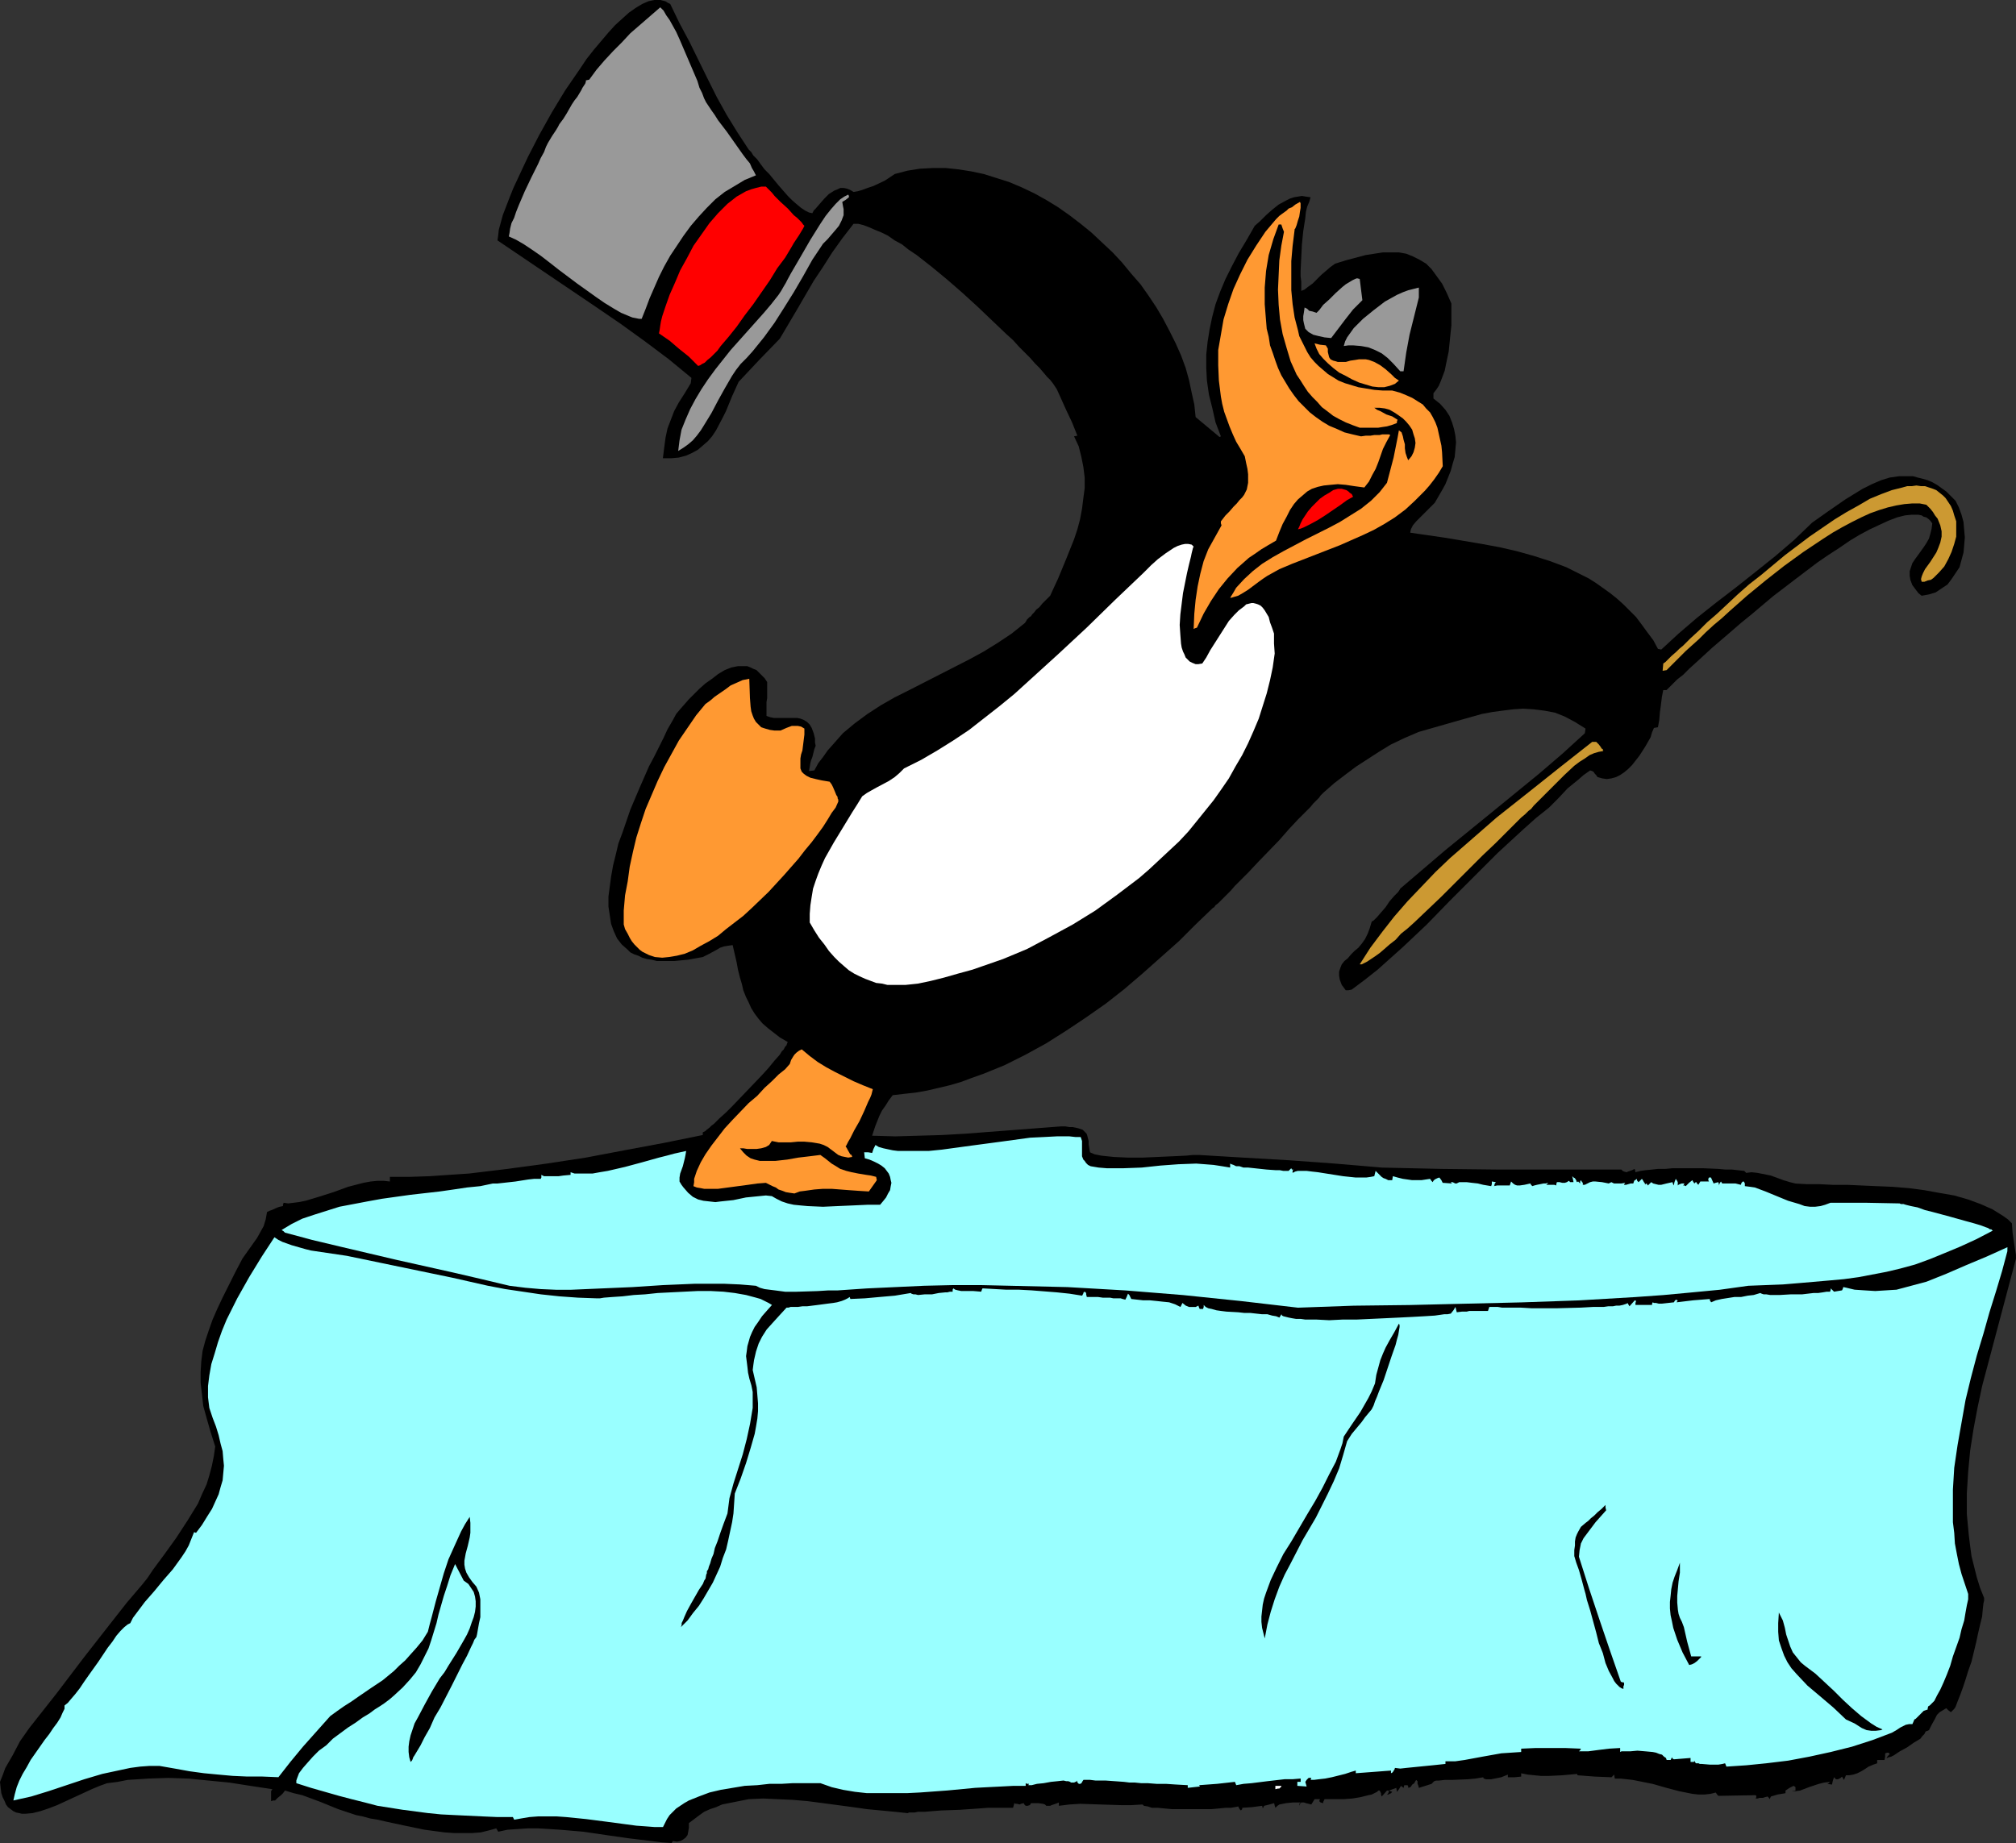 <?xml version="1.0" encoding="UTF-8" standalone="no"?>
<svg
   version="1.0"
   width="129.766mm"
   height="118.658mm"
   id="svg21"
   sodipodi:docname="Dancer - Penguin 2.wmf"
   xmlns:inkscape="http://www.inkscape.org/namespaces/inkscape"
   xmlns:sodipodi="http://sodipodi.sourceforge.net/DTD/sodipodi-0.dtd"
   xmlns="http://www.w3.org/2000/svg"
   xmlns:svg="http://www.w3.org/2000/svg">
  <rect width="100%" height="100%" fill="#333333" stroke="none"/>
  <sodipodi:namedview
     id="namedview21"
     pagecolor="#ffffff"
     bordercolor="#000000"
     borderopacity="0.25"
     inkscape:showpageshadow="2"
     inkscape:pageopacity="0.0"
     inkscape:pagecheckerboard="0"
     inkscape:deskcolor="#d1d1d1"
     inkscape:document-units="mm" />
  <defs
     id="defs1">
    <pattern
       id="WMFhbasepattern"
       patternUnits="userSpaceOnUse"
       width="6"
       height="6"
       x="0"
       y="0" />
  </defs>
  <path
     style="fill:#000000;fill-opacity:1;fill-rule:evenodd;stroke:none"
     d="m 490.455,306.254 -2.747,10.343 -2.747,10.343 -2.747,10.343 -1.131,5.333 -0.97,5.172 -0.808,5.172 -0.485,5.172 -0.323,5.172 v 5.172 l 0.485,5.172 0.323,2.586 0.323,2.424 0.646,2.586 0.646,2.586 0.808,2.586 0.97,2.424 v 0.646 l -0.162,0.646 -0.162,1.455 -0.162,1.778 -0.485,1.939 -0.485,2.101 -0.485,2.263 -1.131,4.687 -0.808,2.263 -0.646,2.101 -0.646,1.939 -0.646,1.778 -0.646,1.616 -0.485,1.293 -0.323,0.485 -0.323,0.323 -0.323,0.323 -0.162,0.162 -0.646,-0.485 -0.485,-0.485 -0.808,0.485 -0.808,0.485 -0.646,0.646 -0.485,0.97 -0.808,1.455 -0.323,0.646 -0.323,0.646 -0.323,0.162 -0.485,0.162 -0.162,0.323 -0.162,0.323 -0.485,0.485 -0.485,0.646 -1.616,0.97 -1.616,1.131 -1.778,0.97 -1.454,0.97 -0.646,0.323 -0.646,0.162 -0.323,0.162 h -0.162 l 0.323,-0.485 0.485,-0.485 -0.323,-0.323 h -0.323 l -0.485,0.162 v 0.808 l -0.162,0.808 h -1.778 v 0.808 l -0.97,0.323 -1.131,0.485 -0.97,0.646 -0.808,0.485 -0.97,0.485 -0.97,0.323 -0.97,0.162 h -0.808 l -0.485,1.131 -0.485,-0.808 -0.323,0.323 -0.323,0.162 -0.323,0.162 h -0.485 l -0.485,-0.485 -0.323,0.97 -0.162,0.808 -1.131,-0.162 0.323,-0.162 0.323,-0.323 -1.454,0.162 -1.293,0.323 -2.424,0.808 -2.101,0.808 -1.131,0.162 h -0.97 l 0.97,-0.162 v -0.646 -0.162 l -0.162,-0.162 -0.323,-0.162 -0.97,0.485 -0.97,0.646 v 0.646 l -1.939,0.323 -1.616,0.485 -0.323,0.646 -0.162,-0.323 -0.323,-0.323 -0.646,0.162 -0.485,0.162 h -0.808 l -0.485,0.162 h -0.485 l 0.162,-0.323 v -0.162 -0.162 l -0.162,-0.162 -9.05,0.162 -0.323,-0.323 -0.323,-0.485 -1.293,0.323 -1.454,0.162 h -1.454 l -1.454,-0.162 -3.232,-0.646 -3.07,-0.808 -3.394,-0.97 -3.232,-0.646 -1.616,-0.323 -1.454,-0.162 -1.454,-0.162 h -1.454 l -0.162,-0.97 -0.323,0.323 -0.323,0.323 -4.04,-0.162 -4.202,-0.323 -0.162,-0.323 -3.555,0.323 -3.394,0.162 h -1.778 l -1.616,-0.162 -1.616,-0.162 -1.616,-0.323 v 0.808 l -1.616,0.162 h -1.616 v -0.646 l -1.616,0.646 -1.616,0.323 -0.808,0.162 h -0.808 -0.485 l -0.485,-0.162 -0.162,-0.162 v -0.162 l -1.939,0.323 -1.778,0.162 -3.878,0.162 h -1.778 l -1.454,0.162 h -0.646 l -0.485,0.162 -0.323,0.323 -0.323,0.323 -3.07,0.97 -0.162,-0.646 -0.162,-0.323 v -0.323 -0.323 l -0.162,-0.162 -0.162,-0.162 -0.323,0.485 -0.162,0.323 -0.485,0.323 -0.323,0.485 -0.162,0.162 -0.485,0.162 v -0.323 l -0.162,-0.323 h -0.808 l -0.162,0.646 -0.646,-0.485 -0.485,0.808 -0.485,0.646 -0.162,-0.97 -1.778,0.646 0.323,0.162 0.485,0.162 -0.323,0.323 -0.323,0.162 -0.323,0.162 h -0.323 l 0.323,-0.323 0.162,-0.485 -0.162,-0.162 h -0.323 l -1.293,1.454 -0.162,-0.485 v -0.323 l -0.162,-0.323 -0.162,-0.323 h -0.323 l -0.323,0.323 -0.646,0.323 -0.646,0.323 -0.808,0.162 -1.939,0.485 -1.939,0.323 -2.101,0.162 h -1.939 -2.747 l -0.323,0.646 v 0.323 l -0.646,-0.162 -0.323,-0.323 0.162,-0.485 h -0.646 -0.646 l -0.808,1.293 -1.293,-0.323 -0.485,-0.162 h -0.646 l -0.323,0.323 -0.162,0.485 v -0.323 -0.162 l 0.323,-0.323 h -1.939 l -1.616,0.162 -0.808,0.162 -0.808,0.162 -0.485,0.323 -0.485,0.485 -0.162,-0.485 -0.162,-0.646 -1.131,0.323 -1.293,0.323 -0.323,0.646 -0.162,-0.646 -2.424,0.323 -2.424,0.162 v 0.323 l -0.323,0.323 -0.323,-0.323 -0.323,-0.646 -0.808,0.162 -0.97,0.162 h -1.293 l -1.616,0.162 -1.778,0.162 h -1.939 -3.878 -3.878 l -1.778,-0.162 -1.616,-0.162 h -1.454 l -0.97,-0.323 -0.97,-0.162 -0.162,-0.162 -0.162,-0.162 -2.747,0.162 h -2.424 l -5.171,-0.162 -4.848,-0.162 -2.586,0.162 -2.586,0.323 v -0.808 l -0.808,0.323 -0.485,0.162 -0.485,0.162 -0.323,0.162 h -0.485 -0.485 l -0.323,-0.323 -0.485,-0.162 -1.131,-0.162 h -0.97 -0.808 l -0.162,0.323 -0.162,0.162 -0.485,0.162 h -0.485 l -0.162,-0.162 -0.162,-0.162 -0.162,-0.323 -0.646,0.162 -0.323,0.162 -0.646,-0.162 h -0.323 l -0.323,-0.162 -0.323,1.131 h -2.586 -1.616 -1.939 l -2.101,0.162 -4.686,0.323 -4.525,0.162 -2.101,0.162 -1.939,0.162 h -1.616 l -0.808,0.162 h -0.485 -0.485 -0.485 l -0.162,0.162 h -0.162 l -3.07,-0.323 -3.394,-0.323 -3.394,-0.323 -3.394,-0.485 -7.272,-0.97 -3.717,-0.485 -3.717,-0.323 -3.717,-0.162 -3.394,-0.162 -3.555,0.162 -3.232,0.646 -1.616,0.323 -1.616,0.323 -1.454,0.646 -1.454,0.485 -1.454,0.646 -1.131,0.808 -1.293,0.97 -1.293,0.97 v 1.131 l -0.162,0.97 -0.162,0.808 -0.485,0.646 -0.646,0.485 -0.646,0.323 -0.808,0.162 -0.97,-0.162 -0.323,0.485 -2.424,-0.162 -2.586,-0.323 -5.333,-0.646 -5.656,-0.808 -5.494,-0.808 -5.656,-0.485 -2.586,-0.162 -2.747,-0.162 h -2.586 l -2.424,0.162 -2.424,0.162 -2.262,0.485 -0.485,-0.808 -1.778,0.485 -1.939,0.485 -2.101,0.162 h -2.101 -2.424 l -2.262,-0.162 -4.848,-0.646 -4.686,-0.97 -4.525,-0.97 -2.101,-0.485 -1.939,-0.323 -1.778,-0.485 -0.808,-0.162 -0.808,-0.162 -4.363,-1.455 -4.363,-1.778 -4.363,-1.616 -2.101,-0.485 -2.101,-0.646 -0.485,0.646 -0.485,0.485 -0.808,0.646 -0.646,0.646 h -0.485 l -0.485,0.162 v -1.939 -0.485 l 0.323,-0.485 -5.333,-0.808 -5.171,-0.808 -5.01,-0.485 -4.848,-0.485 -5.01,-0.162 -4.848,0.162 -2.424,0.162 -2.586,0.162 -2.424,0.485 -2.586,0.323 -1.778,0.646 -1.939,0.808 -4.202,1.939 -4.202,1.939 -2.101,0.808 -1.939,0.646 -1.939,0.485 -1.778,0.162 H 5.333 L 4.686,441.2 3.878,441.038 3.232,440.715 2.586,440.23 1.939,439.745 1.454,439.099 1.131,438.291 0.646,437.321 0.323,436.351 0.162,435.058 0,433.604 l 0.646,-1.616 0.646,-1.778 1.778,-3.071 1.778,-3.394 2.262,-3.232 6.626,-8.404 6.626,-8.727 6.949,-8.889 3.555,-4.525 3.717,-4.364 1.293,-1.616 1.293,-1.939 2.747,-3.717 2.909,-4.04 2.747,-4.202 1.293,-2.101 1.293,-2.101 0.97,-2.263 1.131,-2.424 0.646,-2.101 0.646,-2.424 0.485,-2.424 0.323,-2.263 -1.131,-3.555 -0.97,-3.394 -0.808,-2.909 -0.323,-2.909 -0.323,-2.747 v -2.586 l 0.162,-2.586 0.323,-2.586 0.646,-2.424 0.808,-2.424 0.97,-2.747 1.131,-2.586 1.293,-2.747 1.454,-2.909 1.616,-3.232 1.778,-3.394 3.555,-5.01 0.808,-1.454 0.808,-1.455 0.485,-1.616 0.323,-1.778 0.646,-0.323 0.485,-0.162 1.454,-0.646 0.485,-0.162 0.808,-0.162 v -0.162 -0.162 l 0.162,-0.485 1.131,0.162 1.293,-0.162 1.293,-0.162 1.616,-0.323 1.616,-0.485 1.616,-0.485 3.555,-1.131 3.555,-1.293 3.717,-0.97 1.778,-0.323 1.616,-0.162 h 1.616 l 1.454,0.162 v -1.131 h 4.848 l 4.848,-0.162 4.686,-0.323 4.848,-0.323 9.373,-1.131 9.534,-1.293 9.534,-1.455 9.373,-1.778 9.534,-1.778 9.534,-1.939 v -0.646 l 0.323,-0.162 0.323,-0.162 0.323,-0.323 0.646,-0.485 0.485,-0.485 0.646,-0.485 1.293,-1.293 1.616,-1.454 1.616,-1.616 3.555,-3.717 3.555,-3.717 1.616,-1.778 1.454,-1.778 1.293,-1.455 0.485,-0.808 0.485,-0.485 0.323,-0.646 0.323,-0.323 0.162,-0.485 0.162,-0.323 -1.939,-1.131 -1.454,-1.131 -1.454,-1.131 -1.293,-1.131 -0.97,-1.131 -0.97,-1.293 -0.808,-1.293 -0.646,-1.454 -0.646,-1.293 -0.646,-1.616 -0.323,-1.454 -0.485,-1.616 -0.485,-1.939 -0.323,-1.778 -0.485,-2.101 -0.485,-2.101 -1.131,0.162 -0.97,0.162 -0.97,0.323 -0.808,0.485 -1.778,0.97 -1.616,0.808 -1.778,0.323 -1.778,0.323 -1.778,0.162 -1.616,0.162 h -1.454 -1.454 -1.293 l -1.293,-0.323 -1.131,-0.162 -1.131,-0.323 -0.97,-0.485 -0.97,-0.323 -0.97,-0.485 -0.646,-0.646 -1.454,-1.293 -1.131,-1.455 -0.808,-1.778 -0.646,-1.778 -0.323,-2.101 -0.323,-2.101 v -2.424 l 0.323,-2.424 0.323,-2.424 0.485,-2.747 0.646,-2.586 0.646,-2.747 0.97,-2.586 1.939,-5.656 2.262,-5.333 2.262,-5.172 1.293,-2.424 1.131,-2.263 1.131,-2.263 0.97,-2.101 1.131,-1.939 0.97,-1.778 0.808,-0.97 1.131,-1.293 1.131,-1.293 1.293,-1.293 1.293,-1.293 1.454,-1.293 1.616,-1.131 1.454,-1.131 1.616,-0.97 1.616,-0.646 1.616,-0.323 h 1.616 0.646 l 0.808,0.323 0.646,0.323 0.808,0.323 0.646,0.646 0.646,0.646 0.646,0.646 0.646,0.97 v 1.455 1.131 1.293 l -0.162,0.97 v 1.778 1.616 l 0.97,0.323 0.808,0.162 h 1.939 0.97 0.97 1.778 l 0.808,0.162 0.808,0.323 0.808,0.485 0.646,0.646 0.485,0.808 0.485,1.293 0.323,1.293 v 0.97 l 0.162,0.808 -0.323,0.808 -0.162,0.646 -0.323,1.293 -0.323,0.808 -0.162,0.646 -0.162,0.97 -0.162,0.97 1.293,-0.162 0.97,-1.778 1.131,-1.454 1.131,-1.616 1.293,-1.454 2.424,-2.747 2.909,-2.424 3.07,-2.263 3.232,-2.101 3.394,-1.939 3.555,-1.778 7.272,-3.717 7.272,-3.717 3.555,-1.939 3.394,-2.101 3.394,-2.263 3.232,-2.586 0.323,-0.485 0.162,-0.323 0.646,-0.646 0.323,-0.162 0.323,-0.485 0.485,-0.485 0.485,-0.646 0.808,-0.646 0.646,-0.808 0.97,-0.97 0.97,-0.97 1.939,-4.202 1.939,-4.687 1.939,-4.848 0.808,-2.424 0.646,-2.424 0.485,-2.586 0.323,-2.586 0.323,-2.424 v -2.586 l -0.323,-2.586 -0.485,-2.424 -0.646,-2.586 -1.131,-2.424 0.808,-0.162 -1.293,-3.232 -1.454,-3.071 -1.454,-3.232 -0.808,-1.778 -0.97,-1.455 -0.646,-0.808 -0.808,-0.808 -0.808,-0.97 -0.97,-1.131 -1.131,-1.131 -1.131,-1.293 -1.293,-1.293 -1.454,-1.455 -1.454,-1.616 -1.616,-1.455 -3.394,-3.232 -3.555,-3.394 -3.717,-3.394 -3.717,-3.232 -3.717,-3.071 -3.717,-2.909 -1.939,-1.293 -1.616,-1.293 -1.778,-0.97 -1.616,-1.131 -1.616,-0.808 -1.616,-0.646 -1.454,-0.646 -1.293,-0.485 -1.293,-0.323 h -1.131 l -2.747,3.555 -2.424,3.394 -2.262,3.555 -2.262,3.394 -4.04,6.949 -2.101,3.555 -2.101,3.555 -5.01,5.172 -5.01,5.333 -1.616,3.555 -1.454,3.555 -0.808,1.616 -1.616,3.071 -0.97,1.454 -0.97,1.131 -1.293,1.131 -1.131,0.97 -1.454,0.808 -1.454,0.646 -1.778,0.485 -1.778,0.162 h -2.101 l 0.323,-2.586 0.323,-2.424 0.485,-2.263 0.808,-2.101 0.808,-2.101 1.131,-2.101 1.454,-2.263 1.454,-2.424 0.162,-1.293 -5.494,-4.525 -5.818,-4.364 -5.818,-4.202 -6.141,-4.202 -11.958,-8.081 -5.979,-4.04 -5.979,-4.04 0.162,-1.131 0.162,-1.455 0.485,-1.778 0.485,-1.778 0.808,-2.101 0.808,-2.101 0.97,-2.424 1.131,-2.424 1.131,-2.424 1.293,-2.747 2.747,-5.333 3.07,-5.495 3.232,-5.333 3.555,-5.172 1.616,-2.424 1.778,-2.263 1.778,-2.101 1.778,-2.101 1.616,-1.778 1.778,-1.616 1.616,-1.455 1.616,-1.131 1.616,-0.97 1.454,-0.646 L 159.176,0 h 1.454 l 0.646,0.162 0.646,0.162 0.485,0.323 0.646,0.323 2.262,4.687 2.424,4.525 4.363,8.889 2.262,4.525 2.424,4.364 2.586,4.202 2.747,4.202 0.646,0.646 0.485,0.808 0.97,0.97 0.808,1.131 0.97,1.293 1.131,1.131 2.262,2.747 2.262,2.586 1.131,1.131 1.131,0.97 0.97,0.808 0.97,0.646 0.97,0.485 0.808,0.162 0.323,-0.646 0.485,-0.485 0.97,-1.131 1.131,-1.293 1.131,-1.131 1.293,-0.808 0.808,-0.323 0.646,-0.323 h 0.808 l 0.808,0.162 0.808,0.323 0.808,0.485 0.97,-0.162 1.131,-0.323 1.293,-0.485 1.454,-0.485 2.747,-1.293 2.424,-1.616 3.07,-0.808 3.07,-0.485 3.07,-0.162 h 3.232 l 3.07,0.323 3.07,0.485 3.07,0.646 3.07,0.97 3.07,0.97 3.07,1.293 3.07,1.455 2.909,1.616 2.909,1.778 2.747,1.939 2.747,2.101 2.586,2.101 2.586,2.424 2.586,2.424 2.262,2.424 2.262,2.747 2.262,2.586 1.939,2.747 1.939,2.909 1.616,2.747 1.616,3.071 1.454,2.909 1.293,2.909 1.131,3.071 0.808,2.909 0.646,3.071 0.646,2.909 0.323,3.071 5.818,4.848 0.323,-0.162 -1.293,-3.394 -0.808,-3.555 -0.808,-3.232 -0.485,-3.394 -0.162,-3.071 v -3.232 l 0.323,-3.071 0.485,-3.071 0.646,-3.071 0.808,-3.071 1.131,-3.071 1.293,-3.071 1.616,-3.232 1.616,-3.071 1.939,-3.232 1.939,-3.394 1.293,-1.131 1.454,-1.455 1.454,-1.293 1.616,-1.293 1.778,-0.97 0.97,-0.485 0.97,-0.323 0.97,-0.162 0.97,-0.162 0.97,0.162 1.131,0.162 -0.323,1.131 -0.485,1.131 -0.323,1.293 -0.162,1.616 -0.485,3.071 -0.323,3.232 -0.162,3.232 -0.162,3.232 v 1.293 l 0.162,1.293 v 1.293 0.97 l 0.808,-0.323 0.808,-0.646 1.131,-0.808 0.97,-0.97 1.131,-1.131 1.131,-0.97 1.131,-0.97 1.131,-0.808 2.586,-0.808 2.424,-0.646 2.424,-0.646 2.101,-0.323 2.101,-0.323 h 1.939 1.939 l 1.778,0.323 1.616,0.646 1.616,0.808 1.616,0.97 1.293,1.293 1.293,1.778 1.293,1.778 1.131,2.263 1.131,2.586 v 1.131 1.293 1.293 1.616 l -0.323,3.071 -0.323,3.232 -0.646,3.071 -0.323,1.616 -0.485,1.293 -0.485,1.293 -0.485,1.131 -0.646,0.97 -0.646,0.808 v 1.293 l 1.616,1.293 1.293,1.455 0.97,1.455 0.646,1.616 0.485,1.616 0.323,1.616 0.162,1.616 -0.162,1.778 -0.162,1.778 -0.485,1.616 -0.485,1.778 -0.646,1.616 -0.646,1.616 -0.808,1.455 -1.778,3.071 -3.717,3.717 -0.808,0.808 -0.808,0.97 -0.485,0.97 -0.162,0.808 8.888,1.293 8.565,1.454 4.363,0.808 4.202,0.97 4.04,1.131 4.04,1.293 3.878,1.455 3.555,1.778 1.939,0.97 1.778,1.131 3.394,2.424 1.616,1.293 1.616,1.454 1.616,1.616 1.454,1.454 1.454,1.939 1.293,1.778 1.454,1.939 1.131,2.101 0.808,0.162 4.202,-3.879 4.525,-3.879 4.686,-3.717 4.848,-3.717 4.686,-3.717 4.848,-3.879 4.525,-3.879 4.363,-4.202 3.878,-2.747 4.202,-2.909 2.101,-1.293 2.101,-1.293 2.262,-1.131 2.262,-0.97 2.101,-0.646 2.262,-0.323 h 2.262 1.131 l 1.131,0.323 1.293,0.323 1.131,0.323 1.131,0.485 1.131,0.646 1.131,0.808 1.131,0.808 1.131,1.131 1.131,1.131 0.808,1.616 0.646,1.778 0.485,1.778 0.162,1.939 0.162,1.778 -0.162,1.939 -0.162,1.778 -0.485,1.778 -0.485,1.778 -0.97,1.454 -0.97,1.454 -0.97,1.293 -1.454,0.97 -1.454,0.97 -1.616,0.485 -1.778,0.323 -0.808,-0.646 -0.485,-0.646 -0.485,-0.646 -0.485,-0.646 -0.485,-1.293 -0.162,-0.97 v -1.131 l 0.323,-0.97 0.323,-0.97 0.646,-0.97 1.293,-1.778 0.808,-1.131 0.646,-0.97 0.646,-1.131 0.323,-1.131 0.323,-1.293 0.162,-1.293 -0.485,-0.646 -0.323,-0.323 -0.646,-0.485 -0.646,-0.162 -0.485,-0.323 -0.808,-0.162 h -1.616 l -1.616,0.162 -1.939,0.485 -2.101,0.808 -2.101,0.97 -2.424,1.131 -2.424,1.293 -2.424,1.454 -2.586,1.778 -2.747,1.778 -2.586,1.778 -5.333,4.04 -5.494,4.202 -5.171,4.364 -2.586,2.101 -2.424,2.101 -2.262,1.939 -2.262,1.939 -1.939,1.778 -1.939,1.778 -1.778,1.616 -1.454,1.455 -1.454,1.131 -1.131,1.131 -0.808,0.808 -0.646,0.646 h -0.808 l -0.323,1.616 -0.162,1.293 -0.162,1.293 -0.162,1.131 -0.162,1.939 -0.323,1.778 -0.97,0.162 -0.485,1.131 -0.323,1.131 -1.293,2.263 -1.454,2.263 -1.778,2.263 -0.97,0.97 -0.97,0.808 -0.97,0.646 -0.97,0.485 -1.131,0.323 -1.131,0.162 -1.131,-0.162 -1.131,-0.323 -0.323,-0.485 -0.323,-0.323 -0.323,-0.485 -0.323,-0.162 -0.485,-0.162 -1.616,1.131 -1.293,1.131 -2.586,2.101 -2.262,2.424 -2.262,2.263 -3.232,2.586 -3.07,2.747 -6.141,5.656 -5.818,5.818 -5.818,5.818 -5.656,5.818 -5.818,5.495 -3.07,2.747 -3.07,2.747 -3.07,2.424 -3.232,2.424 -0.808,0.162 h -0.646 l -0.485,-0.646 -0.485,-0.646 -0.485,-1.293 -0.162,-0.97 v -0.97 l 0.323,-0.97 0.323,-0.808 0.646,-0.808 0.808,-0.646 0.808,-0.97 0.808,-0.808 0.97,-0.808 0.808,-0.97 0.808,-1.131 0.646,-1.293 0.485,-1.293 0.485,-1.616 0.162,-0.162 0.323,-0.162 0.323,-0.323 0.485,-0.485 0.97,-1.131 1.131,-1.293 0.97,-1.454 1.131,-1.293 0.97,-0.97 0.323,-0.485 0.162,-0.323 5.494,-4.687 5.494,-4.687 11.312,-9.212 11.474,-9.373 5.656,-4.848 5.494,-5.01 0.162,-1.131 -2.586,-1.616 -2.424,-1.293 -2.424,-0.97 -2.586,-0.485 -2.586,-0.323 -2.586,-0.162 -2.424,0.162 -2.586,0.323 -2.424,0.323 -2.586,0.485 -5.171,1.454 -10.181,2.909 -3.394,1.454 -3.394,1.616 -2.909,1.778 -2.747,1.778 -2.747,1.778 -2.586,1.939 -2.747,2.101 -2.586,2.263 -0.162,0.162 -0.162,0.162 -0.485,0.485 -0.323,0.485 -0.646,0.646 -0.808,0.808 -0.646,0.808 -0.97,0.97 -0.97,0.97 -1.131,1.131 -2.262,2.424 -2.262,2.586 -5.01,5.172 -2.424,2.586 -2.262,2.263 -1.131,1.131 -0.97,1.131 -0.808,0.808 -0.97,0.97 -0.646,0.646 -0.646,0.646 -0.646,0.485 -0.323,0.485 -0.323,0.162 -0.162,0.162 -4.04,3.879 -4.04,4.04 -4.363,3.879 -4.363,3.879 -4.525,3.879 -4.525,3.555 -4.848,3.394 -4.848,3.232 -4.848,3.071 -5.01,2.747 -5.171,2.586 -5.171,2.101 -2.747,0.97 -2.586,0.97 -2.747,0.808 -2.747,0.646 -2.747,0.646 -2.747,0.485 -2.909,0.323 -2.747,0.323 -0.97,1.293 -0.808,1.293 -0.808,1.131 -0.646,1.293 -0.97,2.424 -0.808,2.424 5.656,0.162 5.656,-0.162 5.656,-0.162 5.656,-0.323 23.27,-1.778 h 1.131 l 0.97,0.162 h 0.808 l 0.808,0.162 0.646,0.162 0.485,0.162 0.485,0.162 0.323,0.323 0.323,0.323 0.323,0.323 0.162,0.485 0.162,0.646 0.162,0.646 v 0.808 l 0.162,0.97 0.162,0.97 1.131,0.485 1.616,0.323 1.454,0.162 1.616,0.162 3.394,0.162 h 3.555 l 7.272,-0.323 3.394,-0.162 1.616,-0.162 h 1.454 l 10.827,0.646 11.15,0.646 11.15,0.808 11.312,0.97 14.544,0.323 14.382,0.162 h 14.544 14.867 l 0.323,0.323 0.323,0.162 0.646,0.162 0.323,-0.162 0.485,-0.162 0.485,-0.162 0.646,-0.323 0.162,0.485 v 0.323 l 1.293,-0.323 1.131,-0.162 1.616,-0.162 1.454,-0.162 h 1.778 l 1.778,-0.162 h 3.717 3.717 l 3.717,0.162 1.778,0.162 h 1.616 l 1.454,0.162 1.454,0.162 0.485,0.485 1.293,-0.162 1.454,0.162 1.616,0.323 1.616,0.323 3.07,1.131 1.616,0.485 1.293,0.323 2.747,0.162 h 3.07 l 3.232,0.162 h 3.555 l 3.555,0.162 3.717,0.162 3.878,0.162 3.878,0.323 3.717,0.485 3.555,0.646 3.717,0.646 3.394,0.97 3.07,1.131 1.454,0.646 1.454,0.646 1.293,0.808 1.293,0.808 1.131,0.808 0.97,0.97 0.162,2.263 0.323,2.263 0.323,2.101 0.162,0.97 z"
     id="path1" />
  <path
     style="fill:#99ffff;fill-opacity:1;fill-rule:evenodd;stroke:none"
     d="m 488.355,304.476 -1.293,4.848 -1.454,4.848 -1.616,5.172 -1.454,5.172 -1.616,5.333 -1.454,5.495 -1.293,5.333 -0.97,5.495 -0.97,5.495 -0.808,5.495 -0.323,5.333 v 2.747 2.586 2.586 l 0.323,2.586 0.162,2.586 0.485,2.586 0.485,2.424 0.646,2.424 0.808,2.424 0.808,2.424 v 1.293 l -0.323,1.455 -0.323,1.778 -0.323,1.939 -0.646,2.101 -0.485,2.101 -1.616,4.525 -0.646,2.263 -0.808,2.101 -0.808,1.939 -0.808,1.778 -0.808,1.454 -0.646,1.293 -0.485,0.485 -0.323,0.323 -0.323,0.323 -0.323,0.162 -0.162,0.485 v 0.323 l -0.485,0.162 -0.485,0.162 -0.808,0.808 -0.808,0.808 -0.323,0.323 -0.323,0.162 -0.485,1.131 h -0.808 l -0.808,0.162 -0.646,0.323 -0.646,0.323 -0.97,0.646 -1.131,0.646 -4.686,1.778 -5.01,1.616 -5.171,1.293 -5.171,1.131 -5.171,0.97 -5.333,0.646 -4.848,0.485 -2.424,0.162 -2.424,0.162 -0.323,-0.808 -0.646,0.162 -0.97,0.162 h -2.101 l -1.939,-0.162 h -0.485 l -0.323,-0.162 h -0.646 l -0.323,-0.485 v -0.485 0.323 l -0.162,0.323 h -0.808 v -0.97 l -4.04,0.323 -0.323,-0.162 -0.162,-0.323 -0.162,0.323 -0.162,0.323 h -0.97 l -0.162,-0.485 -0.485,-0.323 -0.485,-0.485 -0.646,-0.162 -0.808,-0.323 -0.808,-0.162 -1.778,-0.162 -1.939,-0.162 -1.778,0.162 h -0.808 -0.646 -0.646 l -0.323,0.162 v -0.97 l -2.747,0.162 -2.586,0.323 -2.424,0.323 h -2.262 l 0.323,-0.323 0.162,-0.323 -3.878,-0.162 h -3.555 -3.555 l -3.555,0.162 v 0.808 l -2.424,0.162 -2.424,0.162 -4.525,0.808 -4.363,0.808 -2.262,0.323 h -2.424 v 0.646 l -3.07,0.323 -3.232,0.323 -3.232,0.323 -1.454,0.162 -1.293,-0.162 -0.162,0.485 -0.162,0.162 -0.162,0.323 -0.162,0.162 -0.323,0.162 v -0.646 l -8.565,0.646 v -0.646 l -1.131,0.323 -1.454,0.485 -3.232,0.808 -1.616,0.323 -1.454,0.162 -1.293,0.162 h -0.485 -0.323 l 0.162,-0.485 h -0.646 l -0.485,0.485 -0.323,0.485 0.323,1.131 -2.262,-0.162 v -0.97 h 0.808 v -0.808 l -1.939,0.162 h -1.939 l -4.202,0.485 -3.878,0.485 -1.939,0.162 -1.778,0.323 -0.323,-0.808 -4.363,0.485 -4.363,0.323 0.162,0.162 v 0.162 l -1.454,0.162 -1.454,0.162 v -0.646 l -2.909,-0.162 -2.424,-0.162 h -2.262 l -2.101,-0.162 h -1.616 l -1.616,-0.162 h -1.293 l -1.293,-0.162 -4.525,-0.323 h -2.424 l -1.293,-0.162 h -1.616 l -0.323,0.485 -0.162,0.323 -0.323,0.162 h -0.323 l -0.323,-0.323 -0.162,-0.485 -0.162,0.323 h -0.162 l -0.323,0.162 h -0.323 -0.485 l -0.162,-0.162 -0.485,-0.162 h -0.485 l -0.646,-0.162 -1.454,0.162 -1.616,0.162 -1.778,0.323 -1.616,0.162 -1.293,0.323 h -0.485 -0.485 0.162 l 0.162,-0.323 h -0.485 l -0.323,-0.162 v 0.646 h -2.909 l -3.07,0.162 -3.232,0.162 -3.07,0.162 -6.787,0.646 -6.626,0.485 -3.232,0.162 h -3.232 -3.232 -3.232 l -2.909,-0.323 -2.909,-0.485 -2.747,-0.646 -2.747,-0.97 h -6.787 l -2.747,0.162 h -2.909 l -2.909,0.323 -3.07,0.162 -2.909,0.485 -2.909,0.485 -2.747,0.646 -2.586,0.97 -2.424,0.97 -1.131,0.646 -0.97,0.646 -0.97,0.646 -0.808,0.808 -0.808,0.808 -0.646,0.97 -0.485,0.97 -0.485,0.97 h -2.101 l -2.101,-0.162 -2.262,-0.162 -2.424,-0.323 -4.848,-0.646 -5.01,-0.646 -4.848,-0.485 -2.262,-0.162 h -2.424 -2.101 l -2.101,0.162 -1.939,0.323 -1.778,0.323 -0.162,-0.323 -0.162,-0.323 h -3.717 l -3.717,-0.162 -3.394,-0.162 -3.394,-0.162 -3.232,-0.162 -3.232,-0.323 -6.141,-0.808 -6.141,-0.97 -3.07,-0.808 -3.232,-0.808 -3.07,-0.808 -3.394,-0.97 -3.394,-0.97 -3.555,-1.131 v -0.646 l 0.162,-0.485 0.485,-1.293 0.97,-1.293 1.131,-1.293 1.293,-1.455 1.454,-1.454 1.778,-1.293 1.616,-1.616 3.717,-2.747 1.778,-1.131 1.778,-1.293 1.616,-0.97 1.293,-0.97 1.293,-0.808 0.97,-0.646 1.293,-0.97 1.131,-0.97 2.101,-1.939 1.778,-1.939 1.454,-1.778 1.131,-1.939 0.97,-1.939 0.97,-1.939 0.646,-1.939 1.293,-4.202 0.485,-2.101 0.646,-2.263 0.646,-2.263 0.808,-2.424 0.808,-2.586 1.131,-2.747 2.101,4.04 1.131,0.808 0.646,0.97 0.646,0.97 0.323,1.131 0.162,1.131 v 1.293 l -0.162,1.293 -0.323,1.293 -0.485,1.293 -0.485,1.454 -0.646,1.455 -0.808,1.454 -1.778,3.071 -1.939,3.071 -0.97,1.616 -1.131,1.455 -1.939,3.232 -1.778,3.232 -1.616,3.071 -0.808,1.454 -0.485,1.455 -0.485,1.454 -0.323,1.455 -0.162,1.293 v 1.293 l 0.162,1.293 0.323,1.131 v 0 l 0.323,-0.323 0.162,-0.323 0.162,-0.485 0.323,-0.485 0.485,-0.808 0.485,-0.808 0.485,-0.808 0.97,-1.939 1.293,-2.263 1.131,-2.586 1.454,-2.424 2.747,-5.333 1.293,-2.586 1.293,-2.586 1.131,-2.101 0.97,-2.101 0.485,-0.97 0.323,-0.808 0.485,-0.646 0.162,-0.646 0.485,-2.747 0.323,-1.454 v -1.293 -1.616 -1.455 l -0.323,-1.616 -0.646,-1.455 -0.97,-1.131 -0.808,-1.131 -0.646,-1.131 -0.323,-0.97 -0.162,-0.97 v -0.97 l 0.323,-1.778 0.485,-1.778 0.485,-2.101 0.162,-1.131 v -1.131 -1.293 l -0.162,-1.455 -1.131,1.778 -0.97,1.778 -1.616,3.555 -1.454,3.232 -1.131,3.394 -0.97,3.394 -0.97,3.394 -0.97,3.717 -0.485,1.778 -0.485,1.939 -1.293,2.101 -1.454,1.778 -1.454,1.616 -1.293,1.455 -1.454,1.293 -1.293,1.293 -2.747,2.263 -2.909,1.939 -3.07,2.101 -1.616,1.131 -1.778,1.131 -1.616,1.131 -1.778,1.293 -6.626,7.434 -3.07,3.717 -2.909,3.717 -3.878,-0.162 h -3.717 l -3.555,-0.162 -3.555,-0.323 -3.394,-0.323 -3.555,-0.485 -3.555,-0.646 -3.717,-0.646 h -2.424 l -2.262,0.162 -2.424,0.323 -2.262,0.485 -4.525,0.97 -4.363,1.293 -4.363,1.455 -4.363,1.454 -4.202,1.293 -4.363,0.97 0.323,-1.454 0.485,-1.778 0.646,-1.616 0.808,-1.616 0.97,-1.616 0.97,-1.778 2.262,-3.232 1.131,-1.616 1.131,-1.454 0.97,-1.454 0.97,-1.293 0.808,-1.293 0.485,-1.131 0.485,-0.97 v -0.808 l 0.808,-0.646 0.808,-0.97 0.97,-1.131 1.131,-1.455 0.97,-1.454 1.131,-1.616 2.424,-3.394 2.262,-3.394 1.131,-1.455 0.97,-1.454 0.97,-1.131 0.97,-0.97 0.808,-0.646 0.323,-0.162 0.323,-0.162 0.646,-1.293 0.97,-1.293 1.939,-2.586 2.262,-2.586 2.262,-2.747 2.262,-2.586 2.101,-2.909 0.97,-1.455 0.808,-1.454 0.646,-1.616 0.646,-1.616 0.485,0.162 1.454,-1.939 1.293,-2.101 1.131,-1.778 0.808,-1.778 0.808,-1.778 0.485,-1.778 0.485,-1.616 0.162,-1.778 0.162,-1.778 -0.162,-1.616 -0.162,-1.939 -0.485,-1.778 -0.485,-2.101 -0.646,-2.101 -0.808,-2.101 -0.808,-2.424 -0.323,-2.586 v -2.747 l 0.323,-2.586 0.485,-2.747 0.808,-2.586 0.808,-2.747 0.97,-2.747 1.131,-2.747 1.293,-2.586 1.293,-2.586 2.909,-5.172 3.07,-5.01 3.07,-4.687 0.97,0.646 0.97,0.485 2.262,0.808 2.262,0.646 1.131,0.323 1.293,0.323 4.363,0.646 4.363,0.646 8.565,1.778 17.13,3.555 8.565,1.939 4.202,0.808 4.363,0.646 4.363,0.646 4.525,0.485 4.525,0.323 4.525,0.162 h 0.808 l 0.97,-0.162 2.101,-0.162 2.424,-0.162 2.747,-0.323 2.747,-0.162 3.07,-0.323 6.464,-0.323 3.232,-0.162 h 3.232 l 3.07,0.162 2.747,0.323 2.747,0.485 2.424,0.646 1.131,0.323 0.97,0.485 0.97,0.485 0.808,0.485 -1.293,1.454 -1.131,1.293 -0.97,1.455 -0.808,1.131 -0.646,1.293 -0.485,1.131 -0.323,1.131 -0.323,1.131 -0.162,1.293 -0.162,1.131 0.162,1.293 0.162,1.293 0.162,1.455 0.323,1.454 0.485,1.616 0.323,1.616 v 1.939 1.939 l -0.323,1.939 -0.323,1.939 -0.808,3.717 -0.97,3.717 -2.262,7.111 -0.97,3.555 -0.485,3.717 -0.97,2.586 -0.808,2.263 -0.646,1.939 -0.646,1.616 -0.323,1.454 -0.485,1.131 -0.323,1.131 -0.323,0.808 -0.162,0.646 -0.323,0.485 v 0.485 l -0.162,0.323 -0.162,0.97 -0.323,0.485 -0.323,0.808 -0.97,1.454 -1.939,3.394 -0.97,1.778 -0.646,1.455 -0.323,0.808 -0.323,0.646 v 0.485 l -0.162,0.485 1.616,-1.616 1.293,-1.778 1.454,-1.778 1.131,-1.778 1.131,-1.939 1.131,-1.939 1.778,-3.879 0.646,-2.101 0.808,-2.101 0.485,-2.101 0.485,-2.263 0.485,-2.263 0.323,-2.101 0.162,-2.424 0.162,-2.424 1.454,-3.717 1.293,-3.717 1.131,-3.717 0.97,-3.394 0.323,-1.778 0.323,-1.939 0.162,-1.778 v -1.939 l -0.162,-1.939 -0.162,-1.939 -0.485,-2.101 -0.485,-2.101 0.162,-1.293 0.162,-1.131 0.485,-2.101 0.646,-1.939 0.808,-1.616 1.131,-1.778 1.454,-1.616 1.616,-1.778 1.778,-1.939 h 0.485 l 0.485,-0.162 h 0.808 0.97 l 1.131,-0.162 h 1.131 l 2.586,-0.323 2.424,-0.323 1.293,-0.162 0.97,-0.162 1.131,-0.323 0.808,-0.323 0.646,-0.323 0.485,-0.323 0.162,0.485 3.555,-0.162 3.555,-0.323 3.717,-0.323 3.878,-0.646 0.162,0.162 0.485,0.162 h 0.485 l 0.646,0.162 1.616,-0.162 h 1.778 l 1.616,-0.323 1.616,-0.162 h 0.485 l 0.646,-0.162 h 0.323 0.323 v -0.485 l 0.162,-0.323 0.485,0.323 0.646,0.162 0.808,0.162 h 2.909 l 1.939,0.162 0.162,-0.485 0.162,-0.323 2.909,0.162 2.909,0.162 h 3.07 l 3.07,0.162 6.141,0.485 3.07,0.323 3.07,0.485 0.162,-0.323 0.162,-0.323 v -0.162 l 0.323,-0.162 0.323,0.323 v 0.323 l 0.162,0.646 h 1.454 1.293 l 1.131,0.162 h 0.97 0.808 l 0.808,0.162 h 0.646 0.323 0.808 l 0.485,0.162 0.646,0.162 0.323,-0.646 0.323,-0.808 0.162,0.162 0.162,0.162 0.162,0.323 0.323,0.646 1.454,0.162 1.454,0.162 h 1.616 l 1.616,0.162 1.454,0.162 1.616,0.162 1.454,0.485 1.293,0.646 0.485,-0.97 0.808,0.646 0.808,0.323 h 0.485 1.131 l 0.646,-0.323 0.162,0.485 0.162,0.323 h 0.485 0.323 l 0.162,-0.485 v -0.485 l 0.485,0.485 0.646,0.323 0.808,0.162 1.131,0.323 1.131,0.162 1.293,0.162 2.909,0.162 1.454,0.162 h 1.454 l 2.909,0.323 h 1.293 l 1.131,0.323 0.97,0.162 0.808,0.323 0.485,-0.808 0.162,0.323 0.323,0.162 0.646,0.162 0.646,0.162 0.808,0.162 0.97,0.162 h 1.131 l 1.131,0.162 h 1.454 1.293 l 3.07,0.162 3.232,-0.162 h 3.394 l 6.949,-0.323 3.394,-0.162 3.232,-0.162 2.909,-0.162 2.586,-0.162 1.131,-0.162 1.131,-0.162 h 0.808 l 0.808,-0.162 0.646,-0.808 0.485,-0.808 0.323,1.293 1.293,-0.162 h 1.131 l 0.646,-0.162 h 0.808 1.616 2.101 l 0.323,-0.97 h 0.485 0.485 1.131 l 0.97,0.162 h 2.101 2.424 l 2.747,0.162 h 5.979 l 5.979,-0.162 2.909,-0.162 h 2.586 l 1.131,-0.162 h 1.131 l 0.808,-0.162 h 0.808 l 0.808,-0.162 0.485,-0.162 0.485,-0.162 0.162,-0.162 0.485,0.808 1.293,-1.454 0.323,0.162 -0.162,0.485 v 0.485 h 4.04 v -0.323 l 0.162,-0.323 0.323,0.162 h 0.485 l 0.646,0.162 h 0.808 l 1.454,-0.162 1.454,-0.162 0.162,-0.323 0.323,-0.323 0.323,0.162 v 0 h 0.162 l -0.162,0.162 -0.162,0.323 4.04,-0.485 4.04,-0.323 v 0.323 l 0.323,0.485 1.131,-0.485 1.454,-0.323 3.07,-0.485 h 1.616 l 1.616,-0.323 1.454,-0.162 1.616,-0.485 0.323,0.162 0.485,0.162 h 0.646 l 0.97,0.162 h 2.262 l 2.747,-0.162 h 2.747 l 2.747,-0.323 h 1.131 l 1.131,-0.162 0.97,-0.162 h 0.808 l 0.162,-0.485 v -0.323 l 0.808,0.808 0.97,-0.162 0.97,-0.162 0.162,-0.323 0.162,-0.485 2.747,0.646 2.424,0.162 2.586,0.162 2.586,-0.162 2.586,-0.162 2.424,-0.646 2.424,-0.646 2.424,-0.646 4.848,-1.939 4.848,-2.101 5.01,-2.101 5.01,-2.263 z"
     id="path2" />
  <path
     style="fill:#99ffff;fill-opacity:1;fill-rule:evenodd;stroke:none"
     d="m 484.799,299.466 -4.04,2.101 -3.878,1.778 -3.878,1.616 -3.555,1.454 -3.555,1.293 -3.555,0.97 -3.394,0.808 -3.394,0.646 -3.394,0.646 -3.555,0.485 -3.555,0.323 -3.717,0.323 -3.717,0.323 -3.878,0.323 -4.202,0.162 -4.202,0.162 -6.949,0.97 -6.787,0.646 -6.949,0.646 -6.787,0.485 -13.736,0.808 -13.898,0.485 -13.736,0.323 -13.574,0.323 -13.574,0.162 -13.574,0.485 -13.898,-1.616 -14.059,-1.455 -14.059,-1.131 -14.059,-0.808 -13.898,-0.323 -7.11,-0.162 h -6.949 l -6.949,0.162 -6.949,0.323 -6.949,0.323 -7.11,0.485 h -2.262 l -2.586,0.162 -5.171,0.162 h -2.747 l -2.424,-0.323 -2.586,-0.323 -1.131,-0.323 -0.97,-0.485 -3.878,-0.323 -3.717,-0.162 h -3.717 -3.717 l -7.595,0.323 -7.434,0.485 -7.434,0.323 -7.434,0.323 h -3.717 l -3.717,-0.162 -3.717,-0.323 -3.878,-0.485 -6.787,-1.616 -6.949,-1.616 -13.736,-3.071 -13.736,-3.232 -6.787,-1.616 -6.626,-1.778 -0.323,-0.323 -0.485,-0.323 2.424,-1.454 2.586,-1.293 2.909,-0.97 3.07,-0.97 3.07,-0.97 3.394,-0.646 3.394,-0.646 3.555,-0.646 6.949,-0.97 7.11,-0.808 3.394,-0.485 3.232,-0.485 3.232,-0.323 3.07,-0.646 h 1.131 l 1.454,-0.162 2.909,-0.323 3.07,-0.485 1.454,-0.162 h 1.616 l 0.162,-0.323 v -0.646 l 0.646,0.323 h 0.808 1.778 0.97 l 1.131,-0.162 1.778,-0.162 v -0.646 l 0.97,0.323 h 1.293 1.454 1.616 l 1.778,-0.323 1.939,-0.323 4.202,-0.97 4.202,-1.131 4.04,-1.131 1.939,-0.485 1.778,-0.485 1.454,-0.323 1.454,-0.323 -0.162,0.97 -0.162,0.808 -0.485,1.939 -0.646,1.778 -0.162,0.97 v 0.97 l 0.485,0.808 0.485,0.646 1.131,1.293 1.131,0.97 1.293,0.646 1.293,0.323 1.454,0.162 1.454,0.162 1.293,-0.162 3.07,-0.323 3.07,-0.646 3.232,-0.323 1.616,-0.162 1.454,0.162 1.131,0.646 1.293,0.646 1.454,0.485 1.454,0.323 1.616,0.162 1.778,0.162 3.717,0.162 3.555,-0.162 3.717,-0.162 3.555,-0.162 h 1.616 1.454 l 0.808,-0.97 0.646,-0.808 0.485,-0.97 0.485,-0.808 0.162,-0.97 0.162,-0.808 -0.162,-0.646 -0.162,-0.808 -0.323,-0.808 -0.485,-0.646 -0.485,-0.646 -0.808,-0.646 -0.808,-0.485 -0.97,-0.485 -1.131,-0.485 -1.131,-0.323 -0.162,-1.455 h 0.97 l 0.97,0.162 0.323,-0.97 0.485,-0.97 0.808,0.485 1.131,0.323 2.262,0.485 1.293,0.162 h 1.293 2.909 3.232 l 3.232,-0.323 3.555,-0.485 3.555,-0.485 7.272,-0.97 3.555,-0.485 3.555,-0.485 3.394,-0.162 3.07,-0.162 h 3.07 l 1.454,0.162 h 1.293 l 0.323,0.97 v 0.97 1.778 0.97 l 0.323,0.808 0.323,0.323 0.323,0.485 0.485,0.485 0.646,0.323 1.939,0.323 1.939,0.162 h 2.101 2.101 l 4.363,-0.162 4.525,-0.485 4.363,-0.323 4.363,-0.162 2.101,0.162 2.101,0.162 2.101,0.323 1.939,0.323 v -0.97 l 0.323,0.162 0.485,0.162 0.646,0.323 h 0.808 l 0.97,0.323 h 1.131 l 4.525,0.485 2.262,0.162 h 0.97 l 0.808,0.162 h 0.808 0.485 l 0.323,-0.323 0.162,-0.162 0.162,-0.162 0.162,0.323 h 0.323 l -0.162,0.323 v 0.162 0.323 l 0.646,-0.323 0.646,-0.162 h 0.97 1.131 l 1.293,0.162 1.454,0.162 3.07,0.485 3.07,0.485 3.07,0.323 h 1.293 1.293 l 1.131,-0.162 0.808,-0.162 0.162,-0.646 0.162,-0.646 0.808,0.808 0.323,0.323 0.323,0.323 0.485,0.323 0.485,0.162 0.646,0.323 h 0.97 l 0.162,-0.97 1.131,0.323 1.293,0.323 1.131,0.162 1.131,0.162 h 2.262 l 2.101,-0.323 0.323,0.485 0.323,0.323 0.162,-0.323 0.162,-0.162 0.162,-0.162 0.323,-0.162 0.323,-0.162 0.485,-0.162 0.485,0.646 0.323,0.646 2.262,0.162 -0.162,-0.162 -0.162,-0.162 h 0.485 l 0.323,0.162 0.323,0.162 h 0.323 l 0.323,-0.162 0.323,-0.162 h 0.323 0.485 0.97 l 1.293,0.162 1.454,0.162 1.293,0.323 0.97,0.162 0.97,0.162 0.162,-0.485 v -0.646 l 0.97,0.162 -0.323,0.485 v 0.323 l -0.162,0.162 0.808,-0.162 h 2.262 0.808 l 0.162,-0.485 0.162,-0.485 0.485,0.485 0.485,0.323 0.485,0.162 h 0.646 l 1.131,-0.162 1.454,-0.323 0.162,0.323 0.323,0.323 0.485,-0.162 0.646,-0.162 0.808,-0.162 0.808,-0.162 h 0.485 l 0.646,-0.162 -0.485,0.485 h 1.454 0.485 l 0.485,0.162 v -0.323 l 0.162,-0.485 h 0.646 l 0.646,0.162 h 0.646 l 0.485,-0.162 0.485,-0.323 0.323,0.323 h 0.808 l -0.162,-0.808 -0.162,-0.646 0.323,0.323 0.323,0.162 0.323,0.485 0.162,0.485 0.323,-0.162 0.485,0.485 v -0.485 l 0.162,-0.323 0.323,0.485 0.162,0.162 v 0.485 h 0.485 l 0.646,-0.323 0.646,-0.323 0.646,-0.162 h 0.646 l 1.616,0.162 1.616,0.323 0.323,-0.162 0.323,-0.162 0.323,0.162 0.323,0.162 h 0.808 0.97 l 0.97,-0.162 -0.162,0.162 -0.162,0.323 h 0.485 l 1.131,-0.323 h 0.646 l 0.162,-0.485 0.162,-0.323 h 0.162 l 0.323,-0.323 0.162,0.485 0.323,0.323 0.323,-0.323 0.485,-0.485 0.323,0.485 0.162,0.323 0.162,0.162 0.162,0.485 v -0.162 l 0.323,-0.162 0.323,0.485 0.323,-0.323 0.485,-0.485 0.485,0.323 0.646,0.162 0.646,0.162 h 0.646 l 1.293,-0.323 1.454,-0.323 0.162,0.485 0.162,0.323 0.162,-0.808 0.323,-0.808 0.323,0.485 0.162,0.323 v 0.808 l 0.162,-0.162 0.323,-0.162 0.485,-0.162 h 0.646 l -0.162,0.323 -0.162,0.162 h 0.323 l 0.323,0.162 0.808,-0.808 0.808,-0.646 0.162,0.323 0.323,0.485 0.162,-0.162 0.162,-0.162 h 0.162 l 0.162,0.323 0.323,0.323 0.485,-0.808 h 2.101 l -0.162,-0.323 v -0.323 0 l 0.162,-0.323 h 0.485 l 0.646,1.454 0.485,-0.162 0.646,-0.162 0.162,0.485 v 0.323 l 0.162,-0.485 0.323,-0.485 0.323,0.485 h 0.97 0.97 1.293 l 1.293,0.323 0.162,-0.485 0.323,-0.323 h 0.162 l 0.162,0.162 0.162,0.323 v 0.646 l 1.293,0.162 1.131,0.162 1.293,0.485 1.293,0.485 2.747,1.131 2.747,1.131 2.747,0.808 1.293,0.485 1.293,0.162 h 1.293 l 1.293,-0.162 1.131,-0.323 1.293,-0.485 h 8.403 l 8.403,0.162 0.323,0.162 h 0.323 0.323 l 0.485,0.162 1.293,0.323 1.616,0.323 1.778,0.646 1.939,0.485 4.202,1.131 4.04,1.131 1.778,0.485 1.616,0.485 1.293,0.485 0.485,0.162 0.485,0.323 h 0.323 l 0.162,0.162 z"
     id="path3" />
  <path
     style="fill:#cc9932;fill-opacity:1;fill-rule:evenodd;stroke:none"
     d="m 475.911,130.582 -0.485,1.778 -0.646,1.939 -0.808,1.778 -0.97,1.778 -1.293,1.455 -0.646,0.646 -0.646,0.646 -0.646,0.485 -0.808,0.162 -0.808,0.323 h -0.646 l -0.162,-0.646 0.162,-0.646 0.323,-0.808 0.485,-0.97 1.293,-1.778 1.454,-2.263 0.485,-1.131 0.485,-1.293 0.323,-1.455 v -1.293 l -0.323,-1.454 -0.323,-0.808 -0.323,-0.808 -0.646,-0.808 -0.485,-0.808 -0.646,-0.808 -0.97,-0.97 -1.616,-0.323 h -1.778 l -1.939,0.162 -1.939,0.323 -2.101,0.485 -2.101,0.646 -2.262,0.808 -2.101,0.97 -2.262,1.131 -2.424,1.293 -2.262,1.293 -2.262,1.455 -4.848,3.232 -4.686,3.394 -4.525,3.555 -4.525,3.717 -4.202,3.717 -1.939,1.778 -1.939,1.616 -1.939,1.778 -1.616,1.616 -1.616,1.455 -1.616,1.454 -1.293,1.293 -1.293,1.293 -1.131,1.131 -0.97,0.97 -0.97,0.162 0.162,-1.778 0.485,-0.323 0.323,-0.323 0.485,-0.485 0.646,-0.646 1.293,-1.131 0.646,-0.646 0.97,-0.808 1.778,-1.778 1.939,-1.778 2.101,-2.101 2.424,-2.101 2.424,-2.263 2.586,-2.424 2.747,-2.424 2.909,-2.263 5.818,-4.848 5.979,-4.525 3.07,-2.101 3.07,-2.101 2.909,-1.778 2.909,-1.616 2.747,-1.616 2.747,-1.131 2.586,-0.97 2.586,-0.646 1.131,-0.323 h 1.131 l 1.131,-0.162 1.131,0.162 h 0.97 l 0.97,0.323 0.97,0.323 0.808,0.323 0.808,0.646 0.808,0.646 0.646,0.646 0.646,0.97 0.646,0.97 0.485,1.131 0.323,1.131 0.485,1.455 z"
     id="path4" />
  <path
     style="fill:#000000;fill-opacity:1;fill-rule:evenodd;stroke:none"
     d="m 457.651,420.998 -1.293,0.162 h -1.131 l -1.131,-0.162 -1.131,-0.485 -1.778,-1.131 -2.101,-0.97 -3.07,-2.909 -3.232,-2.747 -3.07,-2.586 -2.586,-2.747 -1.293,-1.454 -0.97,-1.455 -0.808,-1.616 -0.646,-1.778 -0.646,-1.939 -0.162,-2.101 v -2.101 l 0.162,-2.586 0.485,0.97 0.485,0.97 0.485,1.778 0.323,1.616 0.485,1.454 0.485,1.454 0.646,1.455 0.646,0.808 0.646,0.808 0.646,0.808 0.97,0.808 2.586,1.939 2.262,2.101 2.262,2.101 2.101,2.101 2.262,2.101 2.262,1.939 2.424,1.778 1.293,0.808 1.454,0.646 z"
     id="path5" />
  <path
     style="fill:#000000;fill-opacity:1;fill-rule:evenodd;stroke:none"
     d="m 413.857,403.221 -0.485,0.485 -0.485,0.485 -0.646,0.485 -0.646,0.323 -0.646,0.162 -1.616,-3.071 -1.293,-3.071 -0.97,-2.909 -0.323,-1.616 -0.323,-1.455 -0.162,-1.616 v -1.616 l 0.162,-1.454 0.162,-1.616 0.323,-1.616 0.485,-1.455 0.646,-1.616 0.646,-1.778 v 1.293 1.131 l -0.323,2.101 -0.162,1.778 -0.162,1.778 v 1.616 l 0.162,1.778 0.162,0.97 0.323,0.97 0.485,0.97 0.485,1.293 0.808,3.555 0.97,3.555 h 0.808 1.616 z"
     id="path6" />
  <path
     style="fill:#000000;fill-opacity:1;fill-rule:evenodd;stroke:none"
     d="m 394.95,410.332 v 0.646 l -0.485,-0.162 -0.485,-0.323 -0.323,-0.323 -0.485,-0.485 -0.485,-0.646 -0.323,-0.646 -0.97,-1.778 -0.808,-1.939 -0.646,-2.424 -0.97,-2.424 -0.646,-2.586 -1.454,-5.333 -0.808,-2.586 -0.323,-1.455 -0.323,-1.131 -0.646,-2.424 -0.646,-2.263 -0.646,-1.778 -0.485,-1.616 v -1.454 l 0.162,-1.131 v -0.97 l 0.162,-0.97 0.323,-0.808 0.323,-0.646 0.646,-1.131 1.131,-0.97 0.646,-0.485 0.646,-0.646 0.808,-0.646 0.808,-0.808 0.97,-0.808 0.97,-0.97 v 0.646 l 0.162,0.646 -1.293,1.454 -1.293,1.454 -0.97,1.293 -0.97,1.293 -0.97,1.293 -0.646,1.293 -0.323,1.616 -0.162,1.616 2.424,7.596 2.586,7.757 2.586,7.596 2.586,7.434 0.323,0.162 h 0.323 l 0.162,0.162 v 0.485 z"
     id="path7" />
  <path
     style="fill:#cc9932;fill-opacity:1;fill-rule:evenodd;stroke:none"
     d="m 389.94,182.783 -0.97,0.162 -1.131,0.323 -1.131,0.485 -1.131,0.808 -1.293,0.808 -1.293,0.97 -2.424,2.263 -2.424,2.424 -2.262,2.263 -0.97,0.97 -0.97,0.97 -0.808,0.808 -0.646,0.808 -0.646,0.485 -0.808,0.808 -0.97,0.808 -1.131,1.131 -1.131,1.131 -1.293,1.293 -1.293,1.293 -1.454,1.454 -3.07,2.909 -3.232,3.232 -6.787,6.788 -3.394,3.232 -3.232,3.071 -1.616,1.455 -1.616,1.293 -1.293,1.455 -1.454,1.131 -1.293,1.131 -1.131,0.97 -1.131,0.808 -0.97,0.646 -0.97,0.646 -0.646,0.323 -0.646,0.323 h -0.485 l 2.586,-4.04 2.909,-3.879 2.909,-3.717 3.232,-3.717 3.394,-3.555 3.394,-3.555 3.555,-3.394 3.717,-3.232 7.595,-6.626 7.757,-6.141 7.918,-6.303 7.595,-5.98 h 0.97 l 0.646,0.646 0.485,0.646 0.162,0.323 0.323,0.162 v 0.323 h 0.162 z"
     id="path8" />
  <path
     style="fill:#ff9932;fill-opacity:1;fill-rule:evenodd;stroke:none"
     d="m 350.995,113.451 -0.97,1.616 -1.131,1.616 -1.131,1.454 -1.131,1.293 -2.424,2.424 -2.262,2.101 -2.586,1.939 -2.586,1.616 -2.586,1.455 -2.747,1.293 -5.494,2.424 -5.818,2.263 -5.818,2.263 -3.07,1.293 -2.909,1.616 -0.97,0.646 -1.131,0.808 -2.586,1.939 -1.293,0.808 -1.131,0.646 -1.131,0.323 -0.485,0.162 h -0.323 l 0.808,-1.293 0.646,-1.131 1.939,-2.101 2.101,-1.939 2.262,-1.778 2.586,-1.616 2.586,-1.454 5.494,-2.909 5.494,-2.747 2.747,-1.454 2.586,-1.616 2.586,-1.616 2.424,-1.939 2.101,-2.101 1.778,-2.263 0.808,-3.071 0.808,-3.071 0.646,-3.232 0.323,-1.616 0.323,-1.778 0.646,0.485 0.323,0.97 0.162,0.808 0.323,1.131 v 0.97 l 0.162,1.131 0.323,0.97 0.323,0.808 0.808,-0.97 0.485,-0.97 0.323,-1.131 0.162,-1.131 -0.162,-1.131 -0.323,-0.97 -0.323,-1.131 -0.646,-0.97 -0.808,-0.97 -0.808,-0.808 -1.131,-0.808 -0.97,-0.646 -1.131,-0.646 -1.131,-0.323 -1.293,-0.162 h -1.293 l 0.646,0.485 0.808,0.323 1.454,0.808 1.454,0.485 1.293,0.808 -0.162,0.485 v 0.323 l -1.293,0.485 -1.131,0.323 -1.131,0.162 -0.97,0.162 h -2.101 -2.424 l -1.778,-0.646 -1.616,-0.646 -1.616,-0.808 -1.454,-0.808 -1.454,-1.131 -1.293,-0.97 -1.131,-1.293 -1.131,-1.131 -1.131,-1.293 -0.97,-1.455 -0.808,-1.293 -0.97,-1.455 -1.454,-3.232 -0.97,-3.232 -0.97,-3.394 -0.646,-3.555 -0.323,-3.555 -0.162,-3.717 0.162,-3.555 0.162,-3.555 0.485,-3.555 0.646,-3.394 -0.323,-0.808 -0.323,-0.97 h -0.646 l -0.646,1.778 -0.646,1.778 -1.131,3.879 -0.646,3.879 -0.323,4.04 v 4.04 l 0.323,4.04 0.162,1.939 0.485,1.939 0.323,2.101 0.646,1.778 0.646,1.939 0.646,1.778 0.808,1.778 0.97,1.616 0.97,1.616 1.131,1.616 1.131,1.455 2.747,2.747 1.454,1.131 1.616,1.131 1.616,0.97 1.939,0.808 1.778,0.808 1.939,0.485 2.101,0.485 1.131,-0.162 h 1.131 l 0.97,-0.162 h 0.646 0.646 l 0.646,-0.162 h 0.808 0.485 0.323 l 0.323,0.162 -0.97,1.778 -0.808,1.616 -1.131,3.232 -0.646,1.616 -0.808,1.454 -0.808,1.616 -1.131,1.454 -2.424,-0.323 -2.101,-0.323 -1.939,-0.162 -1.778,0.162 -1.616,0.162 -1.454,0.323 -1.454,0.485 -1.131,0.646 -1.131,0.97 -1.131,0.97 -0.97,1.131 -0.97,1.454 -0.808,1.616 -0.97,1.778 -0.808,1.939 -0.808,2.101 -1.939,1.131 -1.616,0.97 -1.616,1.131 -1.454,0.97 -1.454,1.293 -1.293,1.131 -2.424,2.586 -2.101,2.586 -1.939,2.909 -1.778,3.071 -1.616,3.394 -0.485,0.162 -0.323,0.162 0.162,-3.717 0.323,-3.394 0.485,-3.232 0.646,-3.071 0.808,-3.071 1.131,-2.909 1.616,-2.909 1.616,-2.909 -0.162,-0.485 v -0.485 l 1.131,-1.455 0.97,-0.97 0.97,-1.131 0.808,-0.808 0.646,-0.808 0.646,-0.646 0.485,-0.646 0.323,-0.646 0.323,-0.646 0.162,-0.808 0.162,-0.808 v -0.97 -1.131 l -0.162,-1.293 -0.323,-1.455 -0.323,-1.616 -1.131,-1.939 -0.97,-1.616 -0.808,-1.778 -0.808,-1.939 -0.646,-1.778 -0.646,-1.778 -0.485,-1.939 -0.323,-1.778 -0.485,-3.879 -0.162,-3.717 v -3.717 l 0.646,-3.717 0.646,-3.717 1.131,-3.717 1.293,-3.717 1.616,-3.555 1.778,-3.555 2.101,-3.394 2.262,-3.394 2.586,-3.071 0.808,-0.808 0.646,-0.485 1.131,-0.808 0.485,-0.485 0.808,-0.323 0.808,-0.646 1.131,-0.646 0.162,0.323 v 0.323 0.808 l -0.162,0.97 -0.162,1.131 -0.323,0.97 -0.323,1.131 -0.323,0.808 -0.162,0.162 v 0.162 l -0.485,3.879 -0.323,3.717 v 3.555 3.555 l 0.323,3.394 0.485,3.232 0.808,3.071 0.323,1.455 0.646,1.293 0.646,1.293 0.646,1.293 0.808,1.293 0.97,1.131 0.97,0.97 1.131,0.97 1.131,0.97 1.293,0.808 1.293,0.808 1.616,0.646 1.616,0.485 1.616,0.485 1.939,0.323 1.939,0.323 2.101,0.162 h 2.262 l 1.778,0.485 1.616,0.646 1.454,0.646 1.293,0.808 1.293,0.808 0.808,0.97 0.97,0.97 0.646,1.131 0.646,1.293 0.485,1.293 0.323,1.454 0.323,1.455 0.323,1.454 0.162,1.616 z"
     id="path9" />
  <path
     style="fill:#999999;fill-opacity:1;fill-rule:evenodd;stroke:none"
     d="m 345.177,72.402 -1.131,4.525 -1.131,4.525 -0.808,4.364 -0.646,4.525 h -0.808 l -1.616,-1.778 -1.454,-1.455 -1.454,-1.131 -1.616,-0.808 -1.616,-0.646 -1.778,-0.323 -1.939,-0.162 h -1.131 l -1.131,0.162 0.323,-1.131 0.485,-0.97 0.808,-1.131 0.808,-1.131 1.131,-1.131 1.131,-1.131 2.586,-2.101 2.747,-2.101 1.454,-0.808 1.454,-0.808 1.454,-0.646 1.293,-0.485 1.293,-0.323 1.293,-0.323 z"
     id="path10" />
  <path
     style="fill:#000000;fill-opacity:1;fill-rule:evenodd;stroke:none"
     d="m 340.491,322.9 -0.162,0.97 -0.162,0.97 -0.323,1.131 -0.323,1.293 -0.97,2.747 -1.939,5.818 -1.131,2.747 -0.485,1.293 -0.485,1.131 -0.323,0.97 -0.485,0.97 -1.616,1.939 -0.808,1.131 -0.808,0.97 -1.616,1.939 -1.131,1.778 -0.97,3.394 -0.97,3.232 -1.293,3.071 -1.454,3.071 -2.909,5.818 -1.616,2.747 -1.616,2.747 -2.909,5.656 -1.454,2.747 -1.293,2.909 -1.131,3.071 -0.97,3.071 -0.808,3.071 -0.646,3.394 -0.323,-1.293 -0.323,-1.293 -0.162,-1.454 v -1.293 l 0.162,-1.454 0.162,-1.454 0.323,-1.455 0.485,-1.454 1.131,-3.071 1.454,-3.071 1.616,-3.232 1.939,-3.071 3.878,-6.626 1.939,-3.232 1.778,-3.232 1.616,-3.232 1.616,-3.071 1.131,-3.071 0.485,-1.454 0.323,-1.616 1.939,-2.909 2.101,-3.071 1.939,-3.394 0.808,-1.616 0.808,-1.939 0.323,-2.101 0.485,-1.778 0.485,-1.778 0.646,-1.616 0.646,-1.454 0.97,-1.778 1.131,-1.939 1.131,-2.101 0.162,0.323 z"
     id="path11" />
  <path
     style="fill:#ff9932;fill-opacity:1;fill-rule:evenodd;stroke:none"
     d="m 340.329,92.603 -0.97,0.808 -1.293,0.485 -1.293,0.323 h -1.454 l -1.454,-0.162 -1.616,-0.485 -1.616,-0.485 -1.778,-0.808 -1.454,-0.808 -1.616,-0.808 -1.454,-1.131 -1.293,-1.131 -1.131,-1.131 -0.97,-1.131 -0.646,-1.293 -0.485,-1.293 1.293,0.323 1.454,0.162 0.485,0.808 v 0.808 l 0.162,0.646 0.162,0.646 0.323,0.485 0.323,0.162 0.323,0.162 0.646,0.162 0.485,0.162 h 0.97 0.97 l 1.131,-0.323 1.131,-0.162 0.97,-0.162 h 0.808 0.808 l 0.808,0.162 1.293,0.485 1.454,0.808 1.293,0.97 1.454,1.293 0.808,0.808 z"
     id="path12" />
  <path
     style="fill:#999999;fill-opacity:1;fill-rule:evenodd;stroke:none"
     d="m 331.441,73.048 -1.131,1.131 -1.131,1.131 -1.778,2.263 -3.555,4.687 -1.616,-0.162 -1.454,-0.323 -1.293,-0.323 -1.131,-0.646 -0.808,-0.808 -0.162,-0.646 -0.162,-0.646 -0.162,-0.808 v -0.97 l 0.162,-0.97 0.162,-1.131 0.646,0.323 0.485,0.485 0.808,0.162 0.485,0.162 0.485,0.162 0.323,-0.323 0.323,-0.323 0.485,-0.646 0.485,-0.646 1.454,-1.293 1.616,-1.616 1.616,-1.455 0.808,-0.646 0.808,-0.485 0.808,-0.485 0.646,-0.323 0.485,-0.162 0.646,0.162 0.323,2.586 z"
     id="path13" />
  <path
     style="fill:#ff0000;fill-opacity:1;fill-rule:evenodd;stroke:none"
     d="m 329.179,120.885 -1.454,0.808 -1.778,1.293 -3.555,2.424 -1.778,1.131 -1.778,0.97 -1.616,0.808 -0.808,0.323 -0.646,0.162 0.323,-0.646 0.323,-0.808 0.485,-0.97 0.646,-0.97 0.646,-0.97 0.97,-1.131 0.97,-0.97 0.97,-0.97 1.131,-0.808 1.131,-0.646 0.97,-0.646 1.131,-0.323 h 0.97 l 1.131,0.323 0.485,0.323 0.323,0.323 0.485,0.323 z"
     id="path14" />
  <path
     style="fill:#ffffff;fill-opacity:1;fill-rule:evenodd;stroke:none"
     d="m 311.726,434.735 -0.323,0.323 -0.162,0.162 h -0.323 l -0.646,0.162 v -0.808 h 0.485 0.808 0.162 z"
     id="path15" />
  <path
     style="fill:#ffffff;fill-opacity:1;fill-rule:evenodd;stroke:none"
     d="m 310.11,159.026 -0.485,3.394 -0.646,3.071 -0.808,3.232 -0.97,3.071 -0.97,3.071 -1.293,3.071 -1.293,2.909 -1.454,2.909 -1.616,2.747 -1.616,2.909 -1.778,2.586 -1.939,2.747 -4.04,5.01 -2.101,2.586 -2.262,2.424 -2.424,2.263 -4.848,4.525 -2.424,2.101 -5.333,4.04 -5.333,3.879 -5.494,3.394 -5.656,3.071 -5.494,2.909 -5.818,2.424 -3.717,1.293 -3.717,1.293 -3.555,0.97 -3.394,0.97 -3.232,0.808 -3.07,0.646 -3.07,0.323 h -2.909 -1.454 l -1.293,-0.323 -1.454,-0.162 -2.586,-0.97 -1.454,-0.646 -1.293,-0.646 -1.293,-0.808 -1.131,-0.97 -1.293,-1.131 -1.131,-1.131 -1.293,-1.455 -1.131,-1.616 -1.293,-1.616 -1.131,-1.778 -1.131,-1.939 v -2.101 l 0.162,-2.101 0.323,-2.101 0.323,-1.939 0.646,-1.939 0.646,-1.778 0.808,-1.939 0.808,-1.778 2.101,-3.717 2.262,-3.717 2.262,-3.717 1.131,-1.778 1.293,-2.101 1.131,-0.808 1.131,-0.646 1.454,-0.808 2.747,-1.455 1.454,-0.97 1.131,-0.97 1.131,-1.131 4.202,-2.101 3.878,-2.263 3.878,-2.424 3.878,-2.586 3.717,-2.909 3.717,-2.909 3.555,-2.909 3.555,-3.232 7.11,-6.464 6.949,-6.464 6.949,-6.788 6.787,-6.464 0.323,-0.323 0.485,-0.485 0.485,-0.485 0.646,-0.646 1.616,-1.454 1.939,-1.455 1.939,-1.293 0.97,-0.485 0.97,-0.323 0.808,-0.162 h 0.808 l 0.808,0.162 0.485,0.485 -0.162,0.323 -0.162,0.646 -0.162,0.646 -0.162,0.808 -0.485,1.939 -0.485,2.101 -0.485,2.424 -0.485,2.424 -0.323,2.586 -0.323,2.586 -0.162,2.586 0.162,2.424 0.162,2.101 0.162,0.97 0.323,0.97 0.323,0.646 0.323,0.808 0.485,0.485 0.485,0.485 0.646,0.323 0.808,0.323 h 0.646 l 0.97,-0.162 0.97,-1.454 0.97,-1.778 2.262,-3.555 1.131,-1.778 1.131,-1.778 1.293,-1.454 1.131,-1.131 1.293,-0.97 0.485,-0.485 0.646,-0.162 0.646,-0.162 h 0.485 l 0.646,0.162 0.485,0.162 0.646,0.323 0.485,0.485 0.485,0.646 0.485,0.808 0.485,0.808 0.323,1.293 0.485,1.293 0.485,1.454 v 2.424 z"
     id="path16" />
  <path
     style="fill:#ff9932;fill-opacity:1;fill-rule:evenodd;stroke:none"
     d="m 213.312,287.184 -1.939,2.747 -2.586,-0.162 -2.262,-0.162 -2.101,-0.162 -2.101,-0.162 h -2.101 l -2.101,0.162 -2.262,0.323 -1.293,0.162 -1.293,0.485 -1.131,-0.162 -0.97,-0.162 -0.808,-0.323 -0.97,-0.323 -0.646,-0.485 -0.808,-0.323 -1.616,-0.808 -2.101,0.162 -2.262,0.323 -4.848,0.646 -2.424,0.323 h -2.262 -1.131 l -0.808,-0.162 -0.97,-0.162 -0.808,-0.323 0.162,-0.97 v -0.808 l 0.323,-0.97 0.323,-0.97 0.97,-2.101 1.131,-1.939 1.454,-2.101 1.616,-2.101 1.616,-2.101 1.939,-2.101 3.878,-4.04 2.101,-1.778 1.778,-1.939 1.778,-1.616 1.616,-1.616 1.616,-1.293 1.131,-1.293 0.323,-0.97 0.485,-0.808 0.323,-0.485 0.485,-0.485 0.646,-0.485 0.646,-0.323 1.939,1.616 1.939,1.454 2.101,1.293 2.101,1.131 4.525,2.263 2.262,0.97 2.424,0.97 -0.162,0.646 -0.162,0.646 -0.323,0.808 -0.485,0.97 -0.97,2.263 -1.131,2.424 -1.293,2.263 -0.485,0.97 -0.485,0.97 -0.485,0.808 -0.323,0.646 -0.162,0.323 -0.162,0.162 0.323,0.485 0.162,0.323 0.646,1.131 0.323,0.162 0.162,0.485 -0.97,0.162 -0.808,-0.162 -0.808,-0.162 -0.808,-0.323 -1.293,-0.97 -1.293,-0.97 -0.97,-0.485 -0.97,-0.323 -1.939,-0.323 -1.778,-0.162 h -1.616 l -1.616,0.162 h -1.454 -1.616 l -1.616,-0.323 -0.646,0.97 -0.808,0.485 -1.131,0.323 -1.131,0.162 h -2.262 l -0.97,-0.162 h -0.808 l 0.808,0.97 0.808,0.808 0.97,0.646 0.97,0.323 1.293,0.323 h 1.131 1.293 1.293 l 2.909,-0.323 2.747,-0.485 2.747,-0.323 1.293,-0.162 1.293,-0.162 1.131,0.808 0.808,0.646 0.808,0.646 0.808,0.485 1.293,0.808 1.454,0.485 1.293,0.323 1.616,0.323 0.97,0.162 0.97,0.162 1.131,0.162 1.293,0.323 z"
     id="path17" />
  <path
     style="fill:#999999;fill-opacity:1;fill-rule:evenodd;stroke:none"
     d="m 206.525,47.999 -0.808,0.646 -0.808,0.485 0.162,0.97 0.162,0.808 v 0.646 0.808 l -0.485,1.293 -0.646,1.293 -0.808,0.97 -1.939,2.263 -1.131,1.131 -2.586,3.879 -2.262,4.04 -2.262,3.879 -2.424,3.879 -2.262,3.555 -2.586,3.555 -2.747,3.394 -1.454,1.616 -1.454,1.455 -1.131,1.455 -0.97,1.455 -1.778,3.071 -1.616,2.909 -1.616,3.071 -1.778,2.909 -0.808,1.293 -0.97,1.293 -0.97,1.131 -1.131,0.97 -1.131,0.808 -1.293,0.808 0.323,-2.586 0.485,-2.586 0.97,-2.424 1.131,-2.586 1.293,-2.424 1.454,-2.424 1.616,-2.424 1.778,-2.424 3.717,-4.687 4.04,-4.525 4.04,-4.525 1.778,-2.101 1.778,-2.263 0.323,-0.485 0.323,-0.485 0.646,-1.131 0.485,-0.808 0.323,-0.646 0.97,-1.778 1.131,-1.939 1.131,-1.939 2.424,-4.202 2.424,-3.879 1.293,-1.939 1.293,-1.616 1.131,-1.293 1.131,-1.131 0.485,-0.323 0.485,-0.323 0.646,-0.323 0.323,-0.162 0.162,0.323 v 0 z"
     id="path18" />
  <path
     style="fill:#ff9932;fill-opacity:1;fill-rule:evenodd;stroke:none"
     d="m 203.939,195.065 -0.646,1.455 -0.97,1.293 -0.97,1.616 -1.131,1.778 -1.293,1.778 -1.454,1.939 -1.616,1.939 -1.616,2.101 -3.555,4.04 -3.717,4.04 -4.04,3.879 -2.101,1.939 -2.101,1.616 -2.101,1.616 -1.939,1.616 -2.101,1.293 -2.101,1.131 -1.939,1.131 -1.939,0.808 -1.939,0.485 -1.939,0.323 -1.616,0.162 -1.778,-0.162 -1.454,-0.485 -1.616,-0.808 -0.646,-0.485 -0.646,-0.646 -0.646,-0.646 -0.646,-0.808 -0.485,-0.808 -0.485,-0.97 -0.646,-1.131 -0.323,-1.131 v -3.394 l 0.323,-3.717 0.646,-3.394 0.485,-3.555 0.808,-3.717 0.808,-3.394 1.131,-3.555 1.131,-3.394 1.454,-3.394 1.454,-3.394 1.616,-3.394 1.778,-3.232 1.778,-3.232 2.101,-3.071 2.101,-3.071 2.262,-2.747 1.131,-0.808 1.131,-0.97 2.586,-1.778 1.293,-0.97 1.454,-0.646 1.454,-0.646 1.616,-0.323 0.162,4.687 0.162,2.101 0.162,1.131 0.323,0.97 0.323,0.808 0.485,0.808 0.646,0.646 0.646,0.646 0.97,0.323 1.131,0.323 1.131,0.162 h 1.454 l 1.454,-0.646 1.293,-0.485 h 0.646 0.808 l 0.808,0.162 0.808,0.485 v 1.455 l -0.162,1.293 -0.162,1.293 -0.162,1.293 -0.323,0.97 -0.162,0.97 v 0.97 0.808 0.646 l 0.323,0.808 0.485,0.485 0.646,0.485 0.97,0.485 1.293,0.323 1.454,0.323 0.97,0.162 0.97,0.162 0.485,0.646 0.323,0.646 0.485,1.131 0.323,0.808 0.323,0.485 v 0.323 l 0.162,0.323 z"
     id="path19" />
  <path
     style="fill:#ff0000;fill-opacity:1;fill-rule:evenodd;stroke:none"
     d="m 195.697,54.948 -0.323,0.646 -0.485,0.808 -0.485,0.808 -0.646,0.97 -0.646,0.97 -0.646,1.131 -1.454,2.424 -1.939,2.586 -1.778,2.909 -4.04,5.818 -2.101,2.747 -1.939,2.747 -1.939,2.424 -1.939,2.263 -0.808,1.131 -0.808,0.808 -0.808,0.808 -0.808,0.646 -0.646,0.646 -0.646,0.323 -0.485,0.323 -0.485,0.162 -2.262,-2.263 -2.424,-1.939 -2.262,-1.939 -2.586,-1.778 0.162,-0.808 0.162,-1.131 0.162,-0.97 0.323,-1.293 0.808,-2.424 0.97,-2.747 1.293,-2.909 1.293,-3.071 1.616,-2.909 1.616,-3.071 1.939,-2.747 1.939,-2.747 2.101,-2.424 2.262,-2.263 2.262,-1.778 1.131,-0.646 1.131,-0.646 1.293,-0.485 1.131,-0.323 1.293,-0.323 h 1.131 l 0.323,0.323 0.485,0.485 0.646,0.646 0.646,0.808 1.454,1.455 1.778,1.616 1.454,1.616 0.808,0.646 0.646,0.646 0.485,0.485 0.323,0.485 z"
     id="path20" />
  <path
     style="fill:#999999;fill-opacity:1;fill-rule:evenodd;stroke:none"
     d="m 183.901,42.665 -2.747,1.131 -2.424,1.455 -2.424,1.455 -2.262,1.778 -2.101,2.101 -1.939,2.101 -1.939,2.263 -1.778,2.424 -1.616,2.424 -1.616,2.424 -1.454,2.586 -1.293,2.586 -1.131,2.586 -1.131,2.586 -0.97,2.586 -0.97,2.424 h -0.646 l -0.808,-0.162 -0.808,-0.162 -0.808,-0.323 -1.939,-0.808 -1.939,-1.131 -2.101,-1.293 -2.101,-1.455 -2.262,-1.616 -2.262,-1.616 -4.525,-3.394 -2.262,-1.778 -2.101,-1.616 -2.101,-1.455 -1.939,-1.293 -1.939,-1.131 -1.778,-0.808 0.162,-0.808 0.162,-1.131 0.323,-1.293 0.646,-1.293 0.485,-1.455 0.646,-1.616 1.454,-3.394 1.616,-3.394 1.616,-3.232 0.646,-1.455 0.808,-1.455 0.485,-1.293 0.485,-0.97 0.97,-1.616 0.97,-1.455 0.485,-0.808 0.323,-0.646 0.97,-1.293 0.808,-1.293 0.646,-1.131 0.646,-1.131 0.646,-0.97 0.646,-0.808 0.485,-0.808 0.485,-0.808 0.323,-0.646 0.323,-0.485 0.323,-0.485 0.162,-0.485 v -0.323 l 0.808,-0.162 1.778,-2.424 1.939,-2.263 2.101,-2.263 2.101,-2.101 2.101,-2.263 2.424,-2.101 2.424,-2.101 2.424,-2.101 0.808,0.808 0.646,1.131 0.808,1.131 0.808,1.455 0.808,1.455 0.808,1.778 1.454,3.394 1.454,3.394 1.454,3.394 0.485,1.616 0.646,1.293 0.485,1.293 0.485,0.97 0.646,0.97 0.646,0.97 0.808,1.131 0.808,1.293 2.101,2.747 1.939,2.747 1.939,2.747 0.97,1.293 0.808,0.97 0.485,1.131 0.485,0.808 0.323,0.646 z"
     id="path21" />
</svg>
